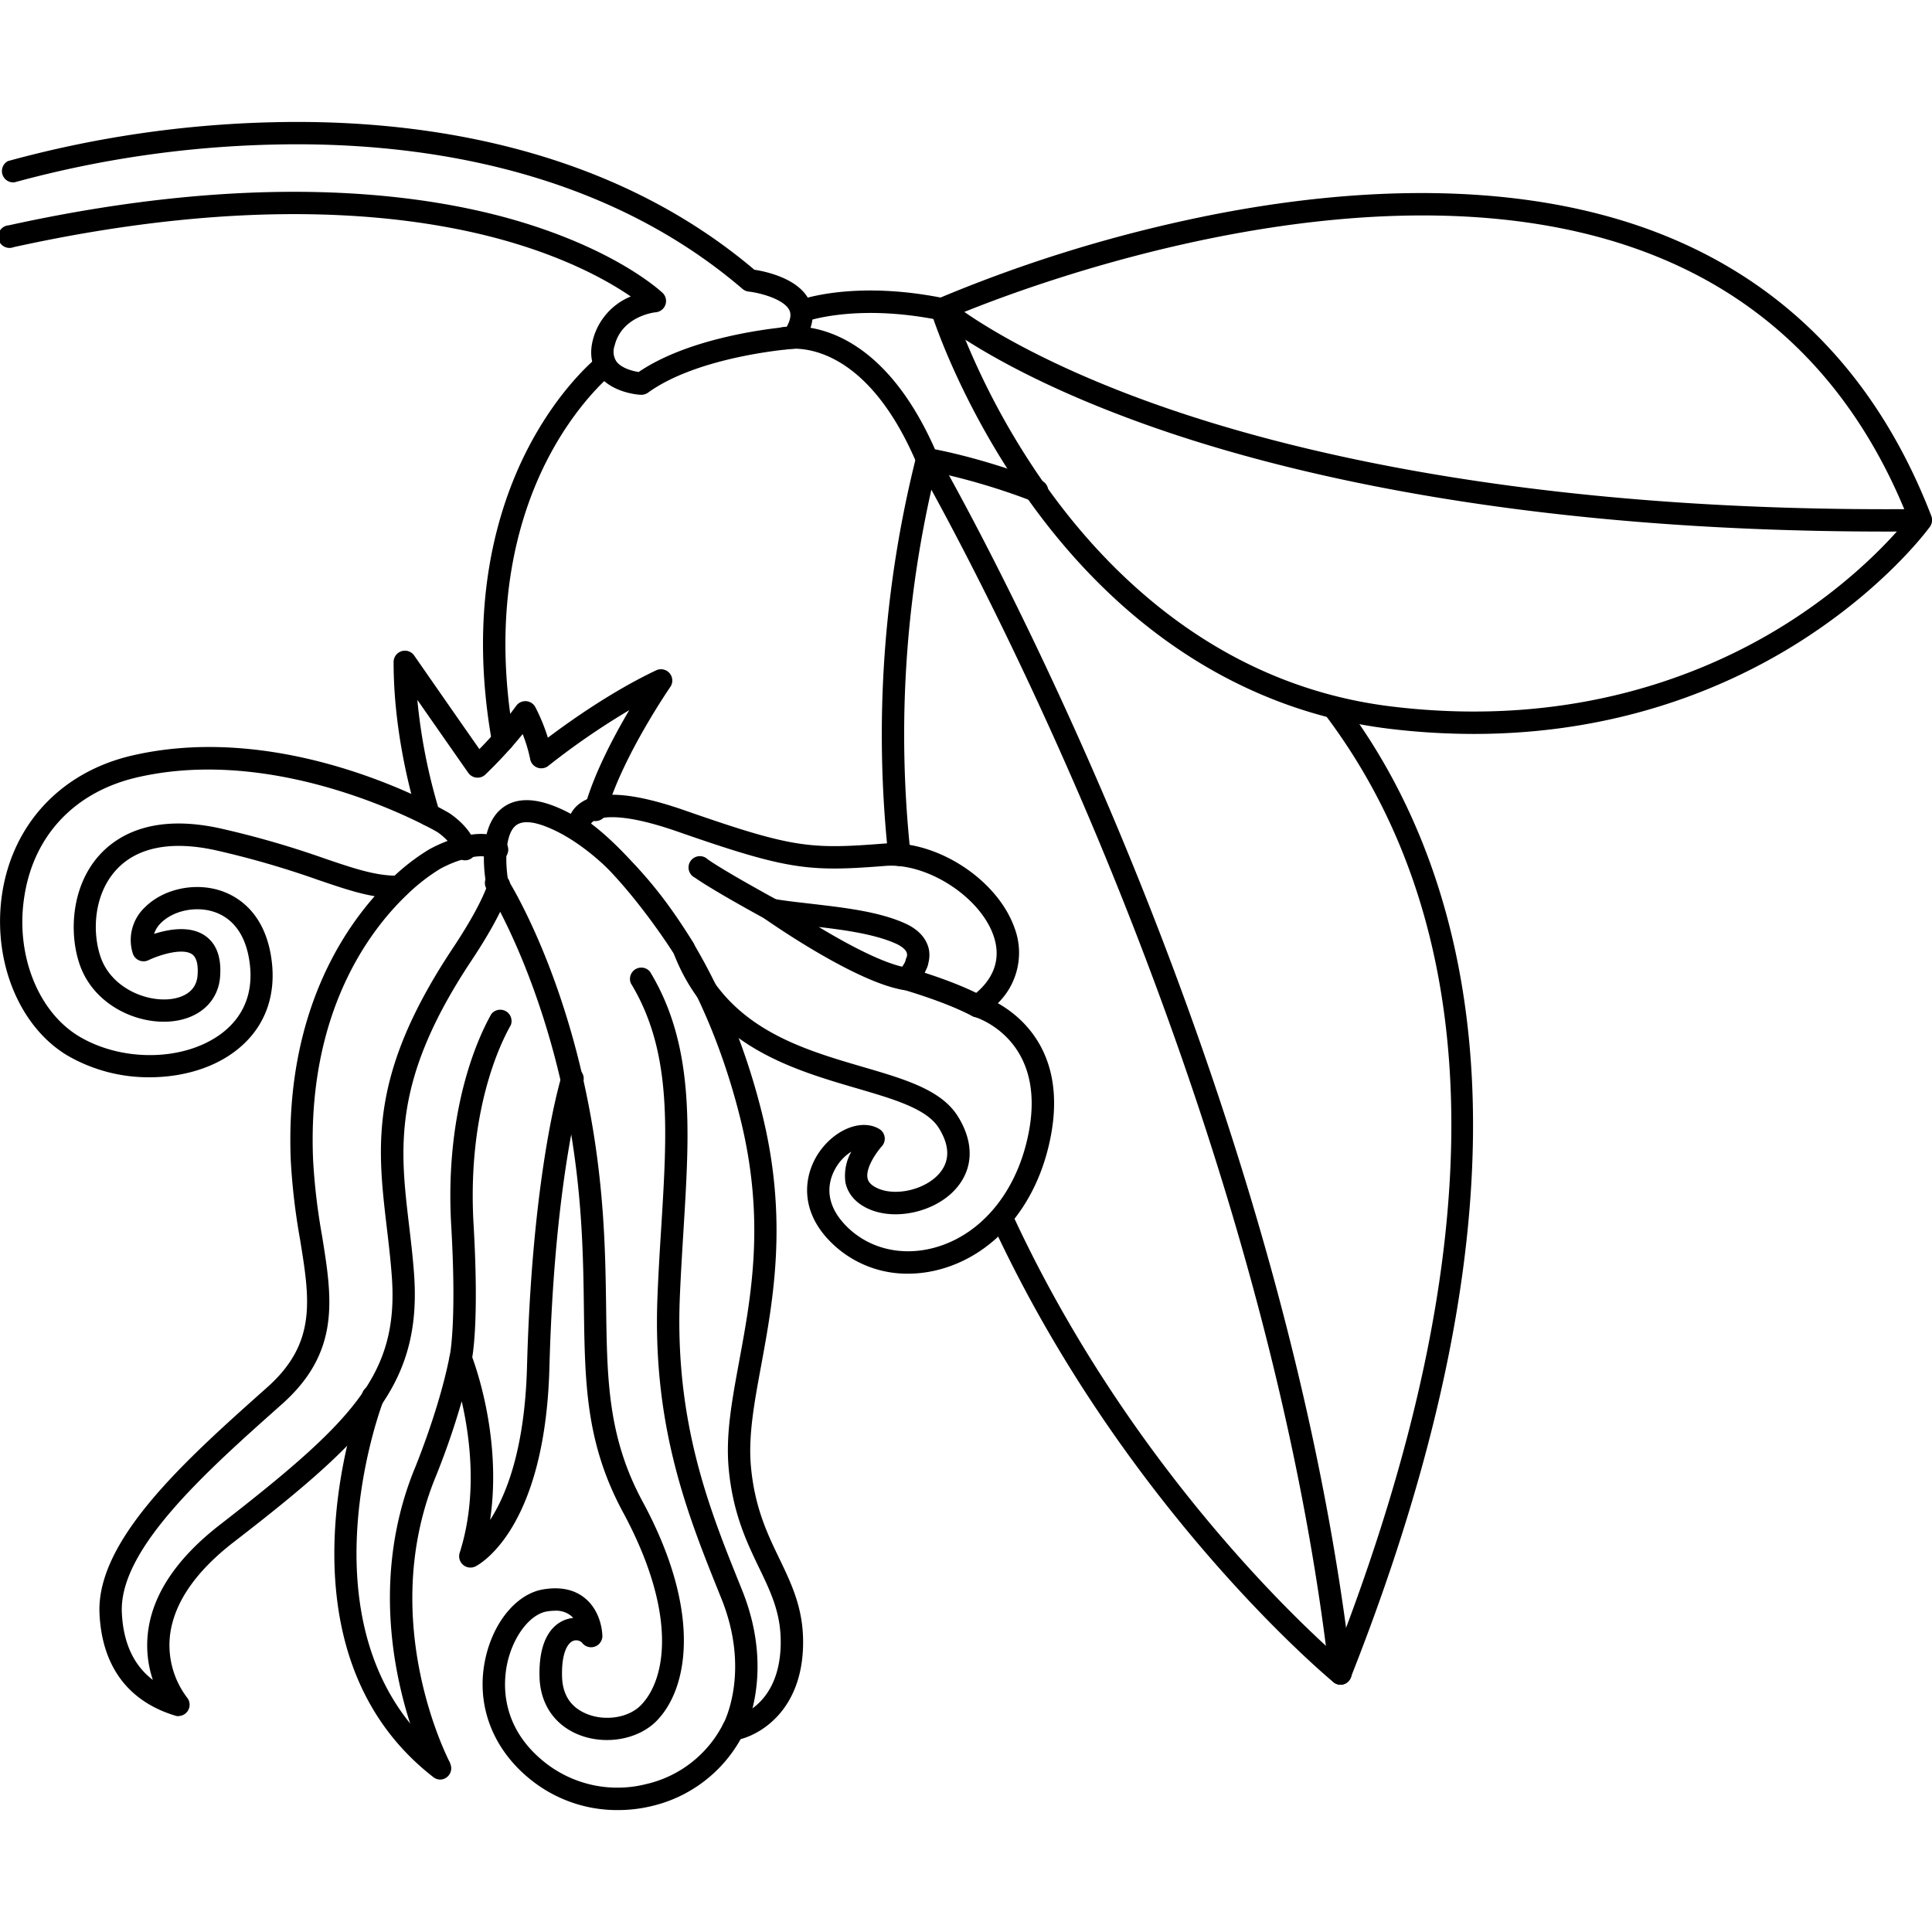 <svg id="Слой_1" height="512" viewBox="0 0 512 512" width="512" xmlns="http://www.w3.org/2000/svg" data-name="Слой 1"><path d="m122.1 362.88a3 3 0 0 1 -2.89-3.65c0-.17 1.86-8.65.37-34.41-1.83-31.58 7.68-50.92 10.64-56.1a3 3 0 0 1 5.15 2.94c-2.75 4.82-11.6 22.87-9.87 52.81 1.57 27.09-.44 35.77-.52 36.13a3 3 0 0 1 -2.88 2.28z"/><path d="m194.29 461.22a3 3 0 0 1 -2.61-4.37c.3-.56 7.24-13.95-.5-33.21l-.59-1.46c-8.29-20.6-17.69-43.95-16.36-78.33.25-6.4.62-12.53 1-18.45 1.61-26.17 2.88-46.83-8.05-64.82a3 3 0 0 1 5.07-3.08c11.89 19.58 10.5 42.14 8.9 68.26-.36 5.89-.74 12-1 18.32-1.27 33.1 7.85 55.83 15.95 75.92l.59 1.47c8.83 22 .57 37.59.21 38.25a3 3 0 0 1 -2.61 1.5z"/><path d="m259 269.6a3 3 0 0 1 -1.39-.35c-7.23-3.85-18.17-6.93-18.28-7a3 3 0 1 1 1.59-5.71c.47.13 11.68 3.28 19.47 7.44a3 3 0 0 1 -1.4 5.58z"/><path d="m204.41 244a3 3 0 0 1 -1.41-.36c-.56-.31-13.85-7.53-18.86-11.06a3 3 0 1 1 3.41-4.85c4.74 3.33 18.15 10.63 18.29 10.7a3 3 0 0 1 -1.42 5.57z"/><path d="m133.3 199.1a3 3 0 0 1 -2.92-2.45c-6.46-36.26 1.47-62 9.25-77.29 8.5-16.66 18.53-24.61 18.95-24.94a3 3 0 0 1 3.66 4.67c-.09.07-9.58 7.66-17.47 23.26-7.29 14.4-14.68 38.79-8.55 73.26a3 3 0 0 1 -2.92 3.49z"/><path d="m499.91 140.87c-94.67 0-157.39-14.8-193.7-27.45-37.07-12.91-54.47-25.94-57.92-28.71-21.87-4.27-34.8.51-34.93.56a3 3 0 0 1 -2.14-5.53c.59-.23 14.81-5.6 39-.7a3 3 0 0 1 1.35.66c.16.14 17.1 14.42 57.11 28.29 37 12.82 101.72 27.89 200.35 26.91a3 3 0 0 1 .06 5.93q-4.65.04-9.18.04z"/><path d="m355.25 446.47a3 3 0 0 1 -2.94-2.63c-9.84-85.57-39-168.17-61.7-222.39-24.64-58.81-47.25-97.86-47.47-98.25a3.06 3.06 0 0 1 -.17-.33c-14.5-34.16-34.07-30.44-34.9-30.26a3 3 0 0 1 -1.31-5.78c1-.24 25-5.27 41.6 33.56 1.63 2.83 23.71 41.49 47.68 98.69 22.88 54.6 52.24 137.81 62.16 224.1a3 3 0 0 1 -2.61 3.28z"/><path d="m170 104.62h-.17c-.79 0-7.79-.58-11.29-5.34-1.27-1.72-2.55-4.7-1.45-9.09a17 17 0 0 1 10.07-11.62c-5.52-3.8-16.42-10.08-33.62-14.91-24.39-6.84-66.71-12.07-129.93 1.84a3 3 0 1 1 -1.27-5.79c64.74-14.25 108.23-8.71 133.3-1.61 27.52 7.83 39.47 19.08 40 19.56a3 3 0 0 1 -1.77 5.09c-.36 0-9.07 1-11 8.88a4.75 4.75 0 0 0 .47 4.14c1.3 1.76 4.19 2.55 5.9 2.82 13.05-8.87 33.48-11.39 39.22-11.94 1-1.79 1.27-3.26.76-4.38-1.38-3-7.9-4.69-10.84-5a3 3 0 0 1 -1.6-.7c-38.78-33.23-89.13-39.13-124.54-38.25a284.08 284.08 0 0 0 -68.4 10 3 3 0 0 1 -1.74-5.63 290.79 290.79 0 0 1 70-10.29c36.23-.91 87.74 5.15 127.81 39.08 3.06.47 11.93 2.33 14.65 8.33 1.54 3.4.87 7.22-2 11.36a3 3 0 0 1 -2.23 1.27c-.25 0-25.14 1.86-38.61 11.63a3 3 0 0 1 -1.72.55z"/><path d="m242.93 258.1a3 3 0 0 1 -3-3 3 3 0 1 1 3 3z"/><path d="m355.26 446.48a3 3 0 0 1 -1.87-.67c-.55-.45-55.69-46-90.69-122a3 3 0 0 1 5.39-2.48c29.66 64.44 73.91 106.51 85.91 117.2 41.81-107.66 40.81-191.53-3-249.33a3 3 0 0 1 4.73-3.58c20.39 26.91 31.9 59.88 34.21 98 2.8 46.18-8 100.34-32 161a3 3 0 0 1 -2.76 1.87z"/><path d="m238.35 229.5a3 3 0 0 1 -2.94-2.64 302.1 302.1 0 0 1 7.4-105.86 3 3 0 0 1 3.34-2.22c.5.08 12.35 2 29.28 8.39a3 3 0 1 1 -2.1 5.55 173.68 173.68 0 0 0 -25.43-7.57 295.72 295.72 0 0 0 -6.6 101.06 3 3 0 0 1 -2.62 3.27z"/><path d="m113.61 218.87a3 3 0 0 1 -2.84-2.11c-2.43-8-6.49-24.06-6.46-41.44a3 3 0 0 1 5.4-1.68c.11.16 10.45 15.06 17.33 24.88a99.79 99.79 0 0 0 9.78-11.5 3 3 0 0 1 5 .28 49.29 49.29 0 0 1 3.37 8.2c5.61-4.23 16.93-12.3 28.81-17.91a3 3 0 0 1 3.7 4.37c-.13.18-12.66 18.38-16.89 33a3 3 0 1 1 -5.69-1.65c2.51-8.66 7.57-18.22 11.64-25.11a195.46 195.46 0 0 0 -21.46 14.77 3 3 0 0 1 -4.79-1.75 38.84 38.84 0 0 0 -2-6.68 121.2 121.2 0 0 1 -9.92 10.76 3 3 0 0 1 -4.46-.45c-3.72-5.3-9.31-13.32-13.53-19.38a149.6 149.6 0 0 0 5.85 29.53 3 3 0 0 1 -2.84 3.82z"/><path d="m39.7 285.49a42.9 42.9 0 0 1 -21.85-5.78c-13-7.78-20-25.53-17.24-43.17 2.94-18.47 15.85-32.06 34.54-36.35 41.19-9.46 82.09 14.22 83.81 15.23l.11.07c.56.36 5.55 3.69 6.9 8.24a3 3 0 1 1 -5.69 1.69c-.57-1.92-3.16-4.11-4.38-4.91-1.67-1-41.21-23.3-79.42-14.53-16.48 3.76-27.48 15.24-30.01 31.48-2.47 15.31 3.53 30.59 14.43 37.16 11.22 6.73 27.15 6.65 37.05-.19 4.75-3.28 10-9.52 8-20.62-1.47-8.12-5.94-11.13-9.43-12.22-4.79-1.5-10.62-.23-13.86 3a6.9 6.9 0 0 0 -1.82 2.9c3.81-1.22 9.45-2.26 13.43.43 3.08 2.09 4.45 5.75 4.06 10.9-.47 6.32-5.14 10.83-12.17 11.77-9.28 1.24-21.18-4-25-14.86-2.82-8-2.45-20.45 5-28.91 4.88-5.51 14.45-11.24 32.38-7.25a244.5 244.5 0 0 1 27.51 7.95c8 2.72 13.8 4.67 19.62 4.54h.07a3 3 0 0 1 .07 5.93c-6.89.18-13.09-1.94-21.67-4.86a239.3 239.3 0 0 0 -26.89-7.78c-12-2.66-21.17-.79-26.65 5.4-5.9 6.67-6.15 16.6-3.89 23 2.8 7.93 11.85 11.86 18.65 11 2.48-.33 6.69-1.59 7-6.33.15-2 0-4.54-1.47-5.54-2.62-1.78-8.92.3-11.56 1.59a3 3 0 0 1 -4.13-1.77 11.88 11.88 0 0 1 3.2-12.25c4.79-4.8 12.94-6.64 19.82-4.49 4.14 1.29 11.4 5.2 13.5 16.83 2 11.09-1.7 20.52-10.44 26.55-5.9 4.08-13.67 6.14-21.58 6.15z"/><path d="m114 470 2.63-1.37-2.63 1.37c-.83-1.6-20.27-39.53-4.54-79.74.1-.23 6.86-16.32 9.7-30.91a3 3 0 0 1 5.66-.54c.39 1 8.41 21.38 5.06 44 4.28-6.6 9.19-18.82 9.78-40.53 1.24-45.94 7.24-70.39 9.06-76.8a3 3 0 1 1 5.71 1.62c-1.76 6.23-7.62 30.09-8.83 75.34-1.17 43.33-18.93 52.36-19.69 52.72a3 3 0 0 1 -4.11-3.58c4.77-14.88 2.82-30.37.56-40.22a203.48 203.48 0 0 1 -7.36 21.13c-14.73 37.65 3.52 73.26 4.3 74.75z"/><path d="m132.29 237.58a3 3 0 0 1 -1.92-.71l-.19-.15-.14-.11a3 3 0 1 1 3.65-4.67l.1.08.42.34a3 3 0 0 1 -1.92 5.22z"/><path d="m116.67 471.6a2.94 2.94 0 0 1 -1.89-.69c-43.5-33.85-19.89-98.64-18.86-101.38a3 3 0 1 1 5.55 2.08c-1 2.58-23.16 63.49 17 94.68a3.05 3.05 0 0 1 .28.25 3 3 0 0 1 -2.09 5.07z"/><path d="m47.35 454.81a2.94 2.94 0 0 1 -.86-.13c-12.55-3.78-19.49-13.15-20.12-27.1-.87-19.61 23.2-41 44.43-59.91 13.18-11.73 11.31-23.23 8.73-39.14a172.78 172.78 0 0 1 -2.47-20.9c-1.72-41.15 15.94-64.48 26.63-74.73a55.85 55.85 0 0 1 10-7.78 36.76 36.76 0 0 1 8.72-3.45c4.59-1.11 8.14-.84 10.56.78a3 3 0 1 1 -3.3 4.93c-.35-.24-1.81-.93-5.86.05a30.62 30.62 0 0 0 -7.14 2.81 49.81 49.81 0 0 0 -8.89 6.94c-10 9.55-26.43 31.37-24.81 70.19a165.84 165.84 0 0 0 2.39 20.2c2.64 16.43 4.99 30.63-10.62 44.53-20.25 18-43.19 38.43-42.45 55.22.35 8 3.11 14 8.22 17.88a28.67 28.67 0 0 1 -1.36-12c1-10.31 7.51-20.13 19.23-29.2 18.62-14.46 30.82-24.82 37.86-35.11 6.25-9.15 8.52-18.37 7.58-30.84-.33-4.4-.83-8.61-1.31-12.68-2.56-21.76-4.77-40.56 17.43-74 4.78-7.2 8-13.09 9.47-17.49l.11-.32a3 3 0 0 1 5.55 2.1l-.07.2c-1.64 4.82-5.05 11.17-10.12 18.8-21 31.63-18.91 49.43-16.48 70 .49 4.13 1 8.4 1.33 12.92 1 13.74-1.61 24.42-8.59 34.63-7.48 10.93-20 21.63-39.12 36.4-10.38 8-16.09 16.48-17 25.1a23 23 0 0 0 4.55 16.16 3 3 0 0 1 -2.25 4.9z"/><path d="m163.63 479.69a36.55 36.55 0 0 1 -21.76-7.11c-11.27-8.32-16.15-20.93-13.07-33.75 2.27-9.42 8.36-16.51 15.17-17.63 4.58-.76 8.33.05 11.14 2.41 4.32 3.62 4.52 9.33 4.53 10a3 3 0 0 1 -5.44 1.67 2.22 2.22 0 0 0 -2.19-.47c-1.59.51-3.23 3.28-3.06 9.51s3.73 8.77 6.69 9.94c4.85 1.92 10.92.94 14.13-2.29 6.87-6.91 9.78-24.46-4.65-51.18-9.89-18.33-10.11-34.14-10.38-54.16-.16-12-.35-25.64-2.77-42.18-6.21-42.5-22.45-68.29-22.61-68.55a3 3 0 0 1 -.41-1c-.31-1.51-2.81-14.87 3.83-20.5 3.31-2.81 8-3.1 13.87-.86 18.61 7.1 43.84 35.59 55.26 81.4 7 28 3 49.55-.18 66.85-1.86 10.08-3.47 18.78-2.72 26.92 1 10.76 4.31 17.67 7.53 24.35 3.51 7.3 6.83 14.19 6.22 24.53-.9 15.27-10.43 21.66-16.48 23.3a36.56 36.56 0 0 1 -23.67 17.76 38.1 38.1 0 0 1 -8.98 1.04zm-16.52-52.83a13.41 13.41 0 0 0 -2.18.19c-4.34.72-8.7 6.26-10.37 13.17-1.2 5-2.56 17.71 10.82 27.59a31 31 0 0 0 25.83 5 30.53 30.53 0 0 0 20.42-15.91 3 3 0 0 1 2.21-1.62c.47-.08 12.05-2.21 13-18.11.52-8.81-2.33-14.74-5.64-21.61s-7-14.56-8.09-26.39c-.82-9 .86-18 2.8-28.54 3.25-17.6 6.93-37.55.25-64.34-10.9-43.74-34.4-70.72-51.62-77.29-3.71-1.42-6.38-1.47-7.92-.16-3 2.55-2.64 10.39-2 14.29 2.41 3.93 17.17 29.3 23.18 70.39 2.47 16.93 2.66 30.76 2.83 43 .26 19.2.47 34.37 9.67 51.42 16 29.59 11.94 49.83 3.64 58.18-4.86 4.89-13.49 6.41-20.52 3.62-6.43-2.55-10.24-8.13-10.44-15.29-.31-11.26 4.39-14.44 7.22-15.33a8 8 0 0 1 1.7-.34 5.24 5.24 0 0 0 -.66-.65 6.36 6.36 0 0 0 -4.12-1.28z"/><path d="m240.62 337.54a28.63 28.63 0 0 1 -20.62-8.54c-8.88-9-6.7-19-2.14-24.7 4.39-5.51 10.93-7.69 15.22-5.07a3 3 0 0 1 .63 4.53c-1.17 1.28-4.38 5.6-3.8 8.48.08.4.32 1.6 2.62 2.65 4.82 2.22 12.61.4 16.33-3.83 2.91-3.3 2.89-7.38-.06-12.12-3.17-5.09-11.78-7.61-21.76-10.53-17.43-5.1-39.11-11.44-48.5-35.73-1.5-2.36-14.2-21.92-26.85-30.72a3 3 0 0 1 -1.25-2 7.75 7.75 0 0 1 2.9-6.8c4.74-3.87 14-3.33 28.2 1.63 28.36 9.89 33.05 10.32 52.67 8.77 13.64-1.09 29.78 9.2 34.52 22a18.71 18.71 0 0 1 -4.29 20.3c7.1 4 19.38 14.73 13.24 38.77-4.13 16.18-14.82 28.06-28.6 31.77a32.54 32.54 0 0 1 -8.46 1.14zm-15-32.35a12.5 12.5 0 0 0 -3.13 2.82c-1.56 2-6 8.95 1.73 16.85 5.88 6 14.6 8.16 23.33 5.81 11.68-3.15 20.8-13.43 24.39-27.51 6.92-27.15-12.88-33.44-13.73-33.69a3 3 0 0 1 -.91-5.24c6.19-4.51 8.22-10.26 5.87-16.61-3.77-10.19-17.63-19-28.49-18.15-20.41 1.61-25.81 1.12-55.08-9.08-16.73-5.83-21.45-3.49-22.5-2.64a2.23 2.23 0 0 0 -.46.51c13.83 10.44 26.54 30.67 27.09 31.56a2.92 2.92 0 0 1 .26.51c8.28 21.76 27.65 27.43 44.73 32.43 11.14 3.26 20.76 6.07 25.13 13.09s4.11 13.91-.53 19.18c-5.44 6.17-16.09 8.59-23.26 5.29-4.16-1.92-5.53-4.8-6-6.88a13 13 0 0 1 1.56-8.25zm14.55-42.79a2.93 2.93 0 0 1 -.44 0c-12.79-1.91-36-18.18-37-18.87a3 3 0 0 1 2.23-5.34c2.76.5 6.12.87 9.68 1.28 8.44 1 18 2 25.13 5.2 4.63 2.06 6 5 6.41 7 .9 5.06-3.42 9.42-3.91 9.9a3 3 0 0 1 -2.1.83zm-23.17-16.74c7.26 4.39 16 9.09 22.08 10.53.74-1 1.46-2.42 1.27-3.5s-1.74-2.1-3-2.65c-5.53-2.45-13.19-3.54-20.35-4.38z"/><path d="m390.58 194.5a186.79 186.79 0 0 1 -22.4-1.37c-37-4.47-69.75-25-94.68-59.33-18.74-25.82-26.41-50-26.72-51a3 3 0 0 1 1.62-3.59 376.46 376.46 0 0 1 66-20.86c34.78-7.6 85.2-13.03 127.6 4.41 32.58 13.41 56.07 38.32 69.83 74a3 3 0 0 1 -.36 2.8c-.48.67-12.12 16.57-35.66 31.22-18.31 11.4-46.95 23.72-85.23 23.72zm-137.27-110.91a197.7 197.7 0 0 0 25.1 46.88c16.68 22.93 45.92 51.4 90.48 56.77 47.94 5.79 82.88-8.48 103.75-21.46 18.84-11.72 29.84-24.44 33-28.41-13.23-33.3-35.41-56.56-65.95-69.13-71.93-29.61-169.61 8.37-186.38 15.35z"/></svg>